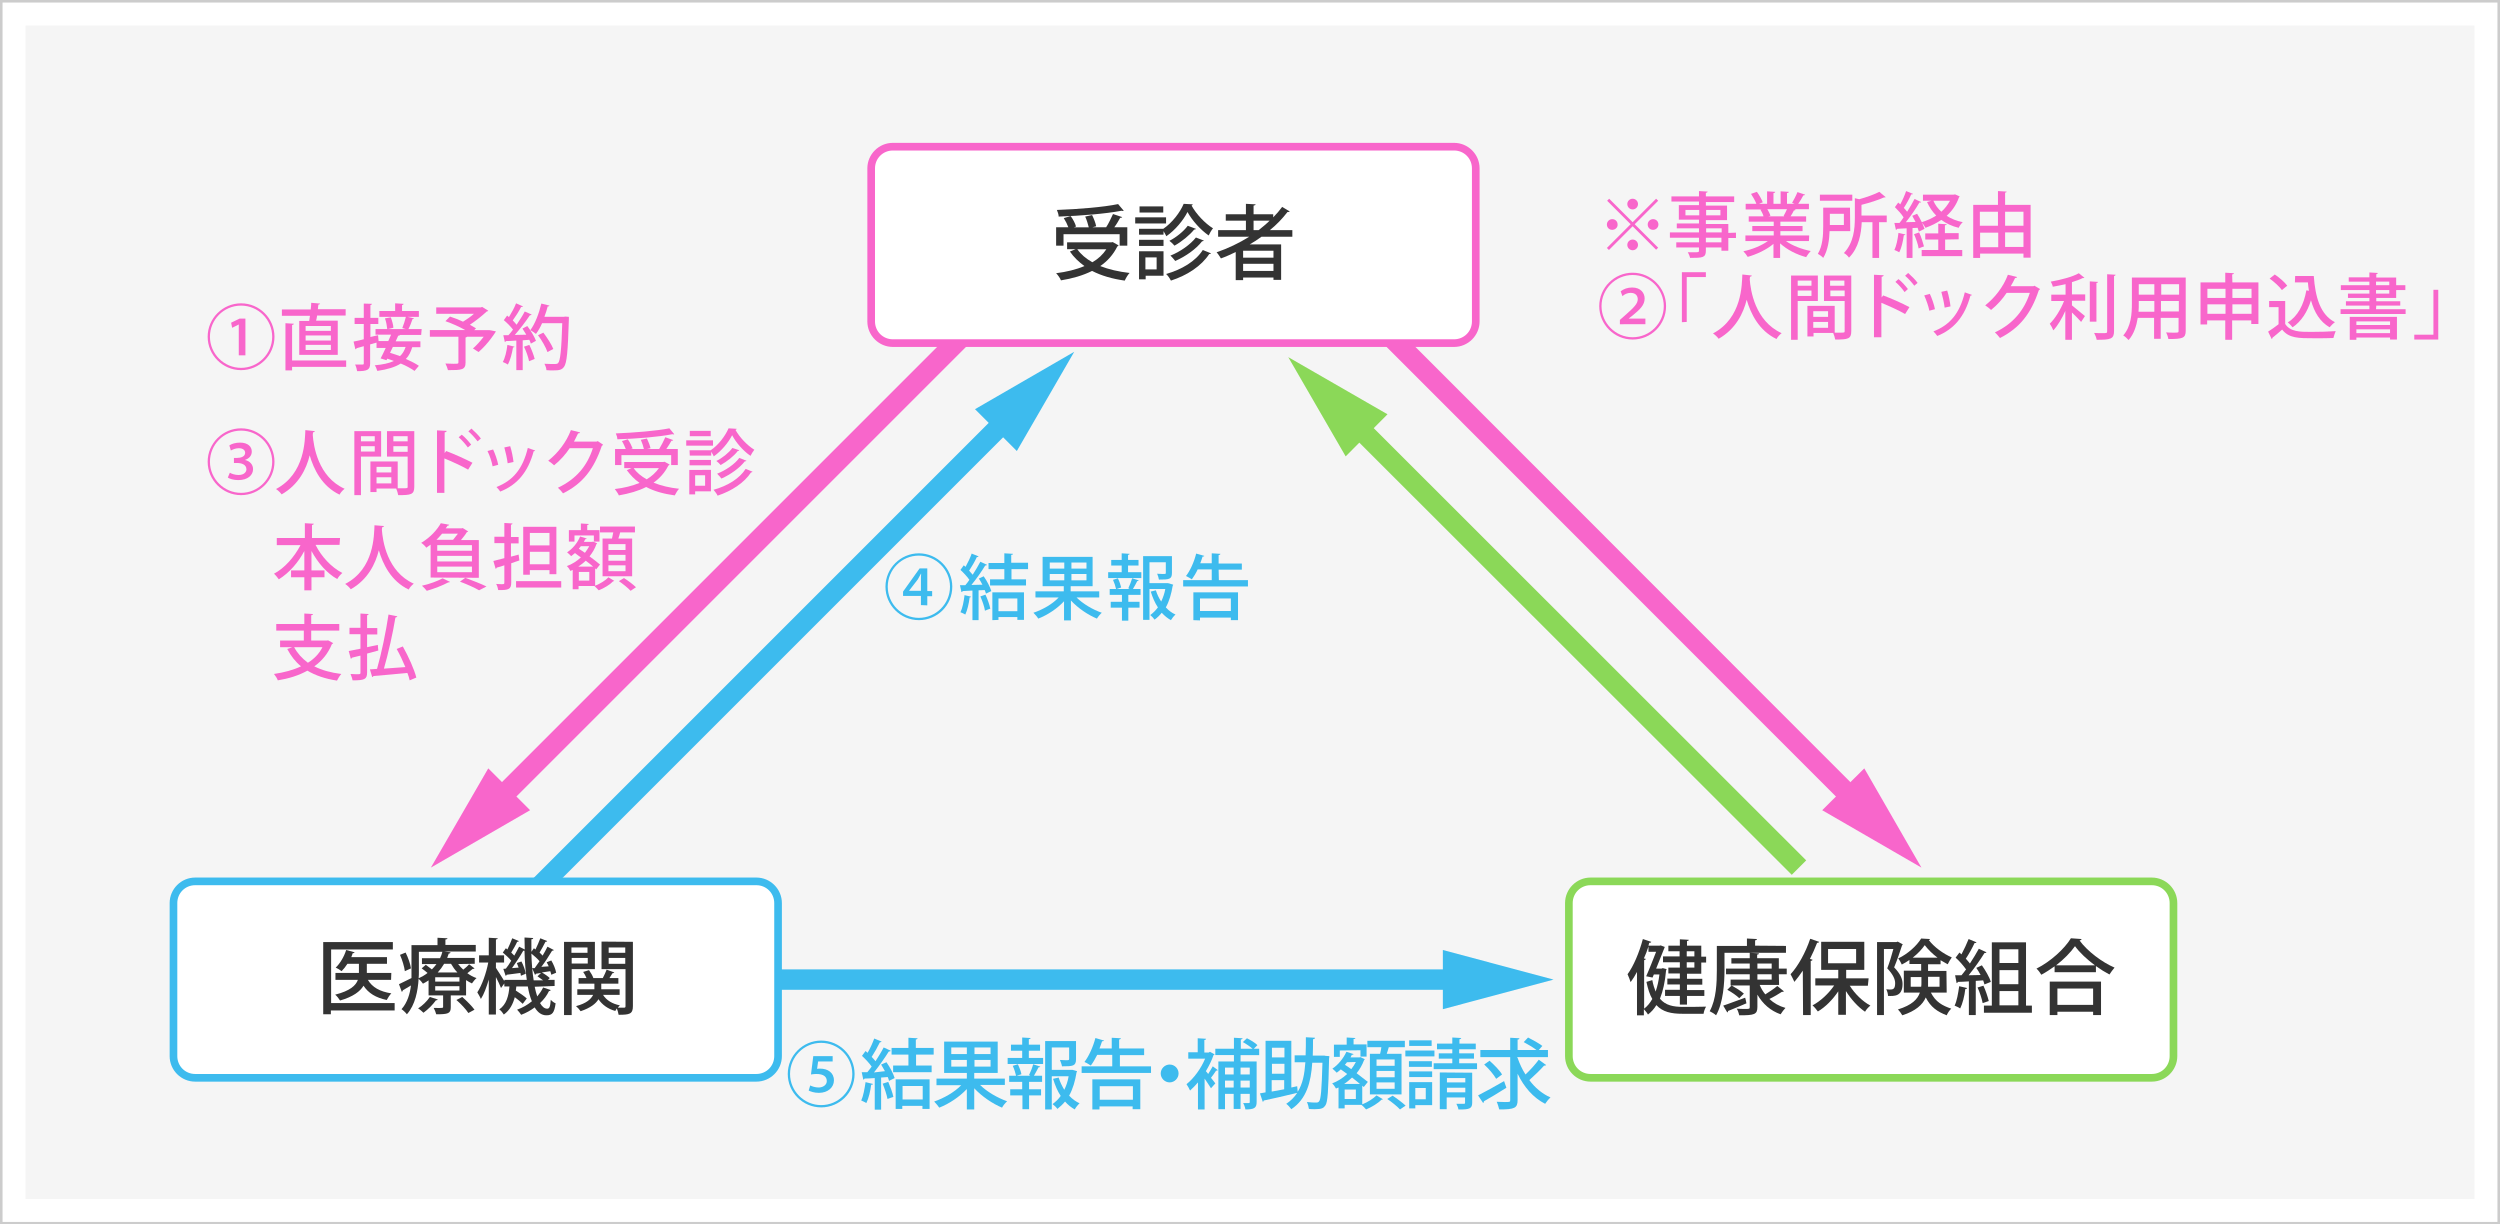 <?xml version="1.0" encoding="utf-8"?>
<!-- Generator: Adobe Illustrator 25.2.1, SVG Export Plug-In . SVG Version: 6.00 Build 0)  -->
<svg version="1.1" id="レイヤー_1" xmlns="http://www.w3.org/2000/svg" xmlns:xlink="http://www.w3.org/1999/xlink" x="0px"
	 y="0px" viewBox="0 0 980 480" style="enable-background:new 0 0 980 480;" xml:space="preserve">
<rect x="0" y="0" width="980" height="480" fill="#808080" stroke="none"/>
<style type="text/css">
	.st0{fill:#FFFFFF;}
	.st1{fill:#CCCCCC;}
	.st2{fill:#F5F5F5;}
	.st3{fill:none;}
	.st4{fill:none;stroke:#3DBBEE;stroke-width:8;stroke-miterlimit:10;}
	.st5{fill:#3DBBEE;}
	.st6{fill:none;stroke:#F866CB;stroke-width:8;stroke-miterlimit:10;}
	.st7{fill:#F866CB;}
	.st8{fill:none;stroke:#8BD858;stroke-width:8;stroke-miterlimit:10;}
	.st9{fill:#8BD858;}
	.st10{fill:#333333;}
</style>
<g id="レイヤー_1_1_">
	<g>
		<rect x="0.5" y="0.5" class="st0" width="979" height="479"/>
		<path class="st1" d="M979,1v478H1V1H979 M980,0H0v480h980V0L980,0z"/>
	</g>
	<g>
		<rect x="10" y="10" class="st2" width="960" height="460"/>
	</g>
</g>
<g id="レイヤー_2_1_">
	<g>
		<line class="st3" x1="299" y1="384" x2="609" y2="384"/>
		<g>
			<line class="st4" x1="299" y1="384" x2="573.6" y2="384"/>
			<g>
				<polygon class="st5" points="565.6,395.6 609,384 565.6,372.4 				"/>
			</g>
		</g>
	</g>
	<g>
		<line class="st3" x1="541.1" y1="127.9" x2="753.2" y2="340.1"/>
		<g>
			<line class="st6" x1="541.1" y1="127.9" x2="728.1" y2="315"/>
			<g>
				<polygon class="st7" points="714.3,317.6 753.2,340.1 730.8,301.2 				"/>
			</g>
		</g>
	</g>
	<g>
		<line class="st3" x1="705.2" y1="340.1" x2="505" y2="140"/>
		<g>
			<line class="st8" x1="705.2" y1="340.1" x2="530.1" y2="165.1"/>
			<g>
				<polygon class="st9" points="543.9,162.4 505,140 527.5,178.9 				"/>
			</g>
		</g>
	</g>
	<g>
		<line class="st3" x1="381.1" y1="127.9" x2="168.9" y2="340.1"/>
		<g>
			<line class="st6" x1="381.1" y1="127.9" x2="194" y2="315"/>
			<g>
				<polygon class="st7" points="191.4,301.2 168.9,340.1 207.8,317.6 				"/>
			</g>
		</g>
	</g>
	<g>
		<g>
			<line class="st4" x1="396" y1="163" x2="208.9" y2="350.1"/>
			<g>
				<polygon class="st5" points="382.2,160.4 421.1,137.9 398.6,176.8 				"/>
			</g>
		</g>
	</g>
	<g>
		<g>
			<path class="st0" d="M350,134.5c-4.7,0-8.5-3.8-8.5-8.5V66c0-4.7,3.8-8.5,8.5-8.5h220c4.7,0,8.5,3.8,8.5,8.5v60
				c0,4.7-3.8,8.5-8.5,8.5H350z"/>
			<path class="st7" d="M570,59c3.9,0,7,3.1,7,7v60c0,3.9-3.1,7-7,7H350c-3.9,0-7-3.1-7-7V66c0-3.9,3.1-7,7-7H570 M570,56H350
				c-5.5,0-10,4.5-10,10v60c0,5.5,4.5,10,10,10h220c5.5,0,10-4.5,10-10V66C580,60.5,575.5,56,570,56L570,56z"/>
		</g>
		<g>
			<path class="st10" d="M436.2,94.9l2.3,1.3c-0.1,0.2-0.3,0.3-0.5,0.4c-1.6,3.2-3.8,5.7-6.7,7.7c3.3,1.3,7.2,2.2,11.5,2.7
				c-0.7,0.7-1.5,2.1-1.9,3c-4.9-0.7-9.1-1.9-12.8-3.8c-3.6,1.8-7.8,3-12.2,3.7c-0.3-0.8-1.2-2.1-1.9-2.8c4-0.5,7.8-1.4,11.1-2.8
				c-2.2-1.6-4.2-3.5-5.7-5.7l2.2-0.9h-3.3V95h17.3L436.2,94.9z M416.9,91.8v4.5H414v-7.2h4.8c-0.4-1.1-1.1-2.5-1.8-3.6l2.7-0.8
				c0.9,1.2,1.8,2.9,2.1,4.1l-0.8,0.3h5.8c-0.3-1.2-0.8-2.9-1.4-4.2l2.7-0.6c0.7,1.4,1.4,3.2,1.6,4.4l-1.5,0.4h5.4
				c1-1.5,2-3.7,2.7-5.2l3.6,1.2c-0.1,0.2-0.4,0.3-0.8,0.3c-0.6,1.1-1.4,2.5-2.3,3.7h5.1v7.2h-3v-4.5L416.9,91.8L416.9,91.8z
				 M440.5,82.6c-0.1,0.1-0.2,0.1-0.4,0.1c-0.1,0-0.3,0-0.4-0.1c-6.2,1.2-16.2,2-24.7,2.3c0-0.8-0.4-1.9-0.7-2.6
				c8.4-0.3,18.3-1.1,24-2.3L440.5,82.6z M422.3,97.7c1.4,2,3.4,3.7,5.9,5.1c2.3-1.3,4.1-3,5.5-5.1H422.3z"/>
			<path class="st10" d="M457.1,85.2v2.4H445v-2.4H457.1z M456.1,98.5v9.6h-7v1.4h-2.6v-11H456.1z M446.5,89.7h9.5
				c3.4-2.3,6.6-6.4,8-9.8l3.6,0.2c-0.1,0.2-0.3,0.4-0.5,0.5c1.8,3.3,5.3,7,8.4,8.9c-0.6,0.7-1.3,1.9-1.7,2.8
				c-3.2-2.2-6.5-5.9-8.3-9.2c-1.6,3.2-4.8,7.1-8.3,9.5c-0.3-0.6-0.7-1.4-1.1-2V92h-9.6V89.7L446.5,89.7z M446.5,96.4V94h9.6v2.4
				H446.5z M456,80.9v2.4h-9.3v-2.4H456z M453.5,100.9H449v4.7h4.4v-4.7H453.5z M474.7,99.3c-0.1,0.2-0.4,0.3-0.7,0.3
				c-3,4.6-8.5,8.3-15,10.4c-0.4-0.8-1.1-1.9-1.9-2.6c6.1-1.7,11.6-5,14.4-9.4L474.7,99.3z M468.8,89.7c-0.1,0.2-0.3,0.3-0.7,0.3
				c-1.8,2.2-4.8,4.7-7.7,6.3c-0.5-0.6-1.3-1.4-2-1.9c2.6-1.3,5.6-3.7,7.2-5.9L468.8,89.7z M471.9,94.3c-0.1,0.2-0.4,0.3-0.7,0.3
				c-2.3,3-6.4,5.9-10.5,7.7c-0.5-0.6-1.2-1.5-1.9-2.1c3.8-1.5,7.8-4.3,10-7.1L471.9,94.3z"/>
			<path class="st10" d="M506.6,92.8h-12.1c-1.5,1.1-3,2.1-4.6,3h12.3v13.9h-3v-0.9h-11.9v1h-2.9v-11c-1.9,0.9-3.8,1.8-5.8,2.5
				c-0.4-0.6-1.1-1.8-1.7-2.4c4.4-1.5,8.8-3.6,12.8-6.1h-12.2v-2.6h10.9v-3.7h-7.9V84h7.9v-4.1l3.8,0.2c0,0.3-0.3,0.4-0.8,0.5V84
				h7.7v1.2c1.3-1.3,2.5-2.7,3.5-4.1l3,1.8c-0.1,0.1-0.4,0.2-0.6,0.2c-0.1,0-0.2,0-0.3,0c-2,2.6-4.3,5-6.9,7.1h8.8L506.6,92.8
				L506.6,92.8z M499.2,101v-2.7h-11.9v2.7H499.2z M487.3,106.2h11.9v-2.8h-11.9V106.2z M491.4,90.2h2c1.5-1.2,3-2.4,4.3-3.7h-6.3
				V90.2L491.4,90.2z"/>
		</g>
	</g>
	<g>
		<g>
			<path class="st0" d="M76.5,422.5c-4.7,0-8.5-3.8-8.5-8.5v-60c0-4.7,3.8-8.5,8.5-8.5h220c4.7,0,8.5,3.8,8.5,8.5v60
				c0,4.7-3.8,8.5-8.5,8.5H76.5z"/>
			<path class="st5" d="M296.5,347c3.9,0,7,3.1,7,7v60c0,3.9-3.1,7-7,7h-220c-3.9,0-7-3.1-7-7v-60c0-3.9,3.1-7,7-7H296.5 M296.5,344
				h-220c-5.5,0-10,4.5-10,10v60c0,5.5,4.5,10,10,10h220c5.5,0,10-4.5,10-10v-60C306.5,348.5,302,344,296.5,344L296.5,344z"/>
		</g>
		<g>
			<path class="st10" d="M209.6,386.8c0.3,1.4,0.6,2.7,1,3.8c0.9-1.1,1.7-2.2,2.3-3.5l3,1c-0.1,0.2-0.3,0.4-0.7,0.4
				c-0.8,1.7-2,3.3-3.5,4.7c0.8,1.4,1.7,2.2,2.8,2.2c0.9,0,1.2-0.8,1.4-3.5c0.5,0.6,1.3,1.2,1.9,1.4c-0.5,3.7-1.3,4.7-3.6,4.7
				c-1.9,0-3.4-1.1-4.6-3.1c-1.6,1.2-3.4,2.2-5.3,2.9c-0.3-0.5-1.1-1.5-1.6-2c2.2-0.8,4.1-1.9,5.8-3.3c-0.7-1.6-1.2-3.5-1.6-5.8
				h-4.5c-0.1,0.5-0.1,1.1-0.2,1.6c1.6,1,3.3,2.2,4.3,3.1l-1.6,2.1c-0.7-0.7-1.9-1.7-3.1-2.6c-0.7,2.6-1.9,5.1-4.3,6.8
				c-0.4-0.6-1.1-1.6-1.8-2c2.9-2,3.7-5.4,4-9h-2v-1.2l-1.3,1.8c-0.4-1-1.2-2.8-2-4.3v14.7h-2.8V384c-0.9,3-1.9,5.8-3.1,7.6
				c-0.3-0.8-1-1.9-1.4-2.6c1.8-2.7,3.5-7.5,4.3-11.7h-3.6v-2.8h3.8v-6.9l3.5,0.2c0,0.3-0.2,0.4-0.7,0.5v6.2h3.2v2.8h-3.2v2.1
				c0.8,1.1,2.5,4,3.3,5.2v-0.5h8.8c-0.5-3.4-0.8-7.3-0.9-11.4c-0.1,0-0.3,0-0.5,0c-1.1,2-2.9,4.7-4.4,6.8l2.6-0.2
				c-0.2-0.6-0.5-1.2-0.7-1.8l1.8-0.6c0.8,1.5,1.5,3.5,1.7,4.8l-1.9,0.8c-0.1-0.4-0.1-0.7-0.2-1.1c-2.1,0.3-4,0.5-5.4,0.7
				c0,0.2-0.2,0.4-0.4,0.4l-0.9-2.7l1-0.1c0.7-0.9,1.4-1.9,2.1-3.1c-0.8-1-2.2-2.3-3.3-3.2l1.2-1.7l0.6,0.5c0.7-1.4,1.4-3.1,1.9-4.4
				l2.6,1.1c-0.1,0.2-0.4,0.3-0.7,0.3c-0.5,1.2-1.5,2.9-2.3,4.2c0.4,0.4,0.8,0.8,1.2,1.2c0.7-1.2,1.3-2.4,1.9-3.5l2.2,1.1
				c0-1.5-0.1-3.1-0.1-4.7l3.4,0.2c0,0.3-0.2,0.5-0.7,0.5c0,1.7,0,3.3,0,4.9l1-1.4c0.2,0.2,0.4,0.3,0.6,0.5c0.7-1.4,1.4-3.1,1.9-4.4
				l2.7,1.1c-0.1,0.2-0.4,0.3-0.7,0.3c-0.6,1.2-1.5,2.9-2.3,4.2c0.4,0.4,0.9,0.8,1.2,1.2c0.7-1.2,1.4-2.4,1.9-3.5l2.5,1.3
				c-0.1,0.2-0.4,0.3-0.7,0.3c-1.1,1.8-2.7,4.4-4.2,6.3l2.9-0.2c-0.3-0.6-0.5-1.1-0.8-1.6l1.8-0.7c0.9,1.5,1.7,3.5,1.9,4.8l-1.9,0.8
				c-0.1-0.4-0.2-0.9-0.4-1.4l-3.3,0.5c1.1,0.6,2.5,1.6,3.1,2.2l-0.7,0.7h2.6v2.4L209.6,386.8L209.6,386.8z M208.6,379.5h1
				c0.6-0.8,1.2-1.7,1.9-2.7c-0.8-1-2.1-2.1-3.2-3c0.1,3.8,0.4,7.4,0.9,10.5h3.7c-0.7-0.5-1.5-1.1-2.2-1.6l1.4-1.3l-2,0.3
				c-0.1,0.2-0.2,0.4-0.4,0.4L208.6,379.5z"/>
			<path class="st10" d="M233.2,379.9h-9.1v18h-3v-28.7h12.1V379.9L233.2,379.9z M230.3,371.4H224v2.1h6.3V371.4z M224.1,377.7h6.3
				v-2.2h-6.3V377.7z M248.1,369.2v25.2c0,3.1-1.3,3.4-5.6,3.4c-0.1-0.7-0.4-1.7-0.7-2.5c-0.3,0.4-0.4,0.7-0.6,1
				c-2.9-0.8-5.1-2.4-6.6-4.6c-1,1.7-3.1,3.4-7,4.7c-0.4-0.6-1.2-1.5-1.8-2c4.2-1.1,5.9-2.8,6.7-4.4h-6.2v-2.2h6.7v-2.2h-6.2v-2.2
				h3.1c-0.3-0.8-0.8-1.7-1.3-2.4l2.3-0.7c0.7,1,1.4,2.2,1.7,3.1h3.7c0.5-1,1.2-2.4,1.5-3.3l3,1.1c-0.1,0.2-0.3,0.3-0.7,0.3
				c-0.3,0.5-0.8,1.2-1.2,1.9h3.5v2.2h-6.7v2.2h7.2v2.2h-6.5c1.3,2.1,3.6,3.5,6.6,4.1c-0.3,0.2-0.5,0.5-0.8,0.9c1.1,0,2.1,0,2.5,0
				s0.5-0.2,0.5-0.6v-14.5h-9.4v-10.8L248.1,369.2L248.1,369.2z M245.1,371.4h-6.5v2.1h6.5V371.4z M238.6,377.8h6.5v-2.3h-6.5V377.8
				z"/>
		</g>
	</g>
	<g>
		<g>
			<path class="st0" d="M623.5,422.5c-4.7,0-8.5-3.8-8.5-8.5v-60c0-4.7,3.8-8.5,8.5-8.5h220c4.7,0,8.5,3.8,8.5,8.5v60
				c0,4.7-3.8,8.5-8.5,8.5H623.5z"/>
			<path class="st9" d="M843.5,347c3.9,0,7,3.1,7,7v60c0,3.9-3.1,7-7,7h-220c-3.9,0-7-3.1-7-7v-60c0-3.9,3.1-7,7-7H843.5 M843.5,344
				h-220c-5.5,0-10,4.5-10,10v60c0,5.5,4.5,10,10,10h220c5.5,0,10-4.5,10-10v-60C853.5,348.5,849,344,843.5,344L843.5,344z"/>
		</g>
		<g>
			<path class="st10" d="M651.8,379.5l1.5,0.4c0,0.2-0.1,0.3-0.2,0.5c-0.4,4.5-1.2,8.1-2.4,11.1c2.2,2.6,5.2,3.2,9.1,3.2
				c1.2,0,7.5,0,9-0.1c-0.5,0.7-0.9,2-1,2.8h-8.2c-4.5,0-7.8-0.7-10.3-3.4c-0.9,1.5-2,2.7-3.3,3.7c-0.3-0.6-1.1-1.6-1.6-2.1v2.4
				h-2.7v-17c-0.8,1.5-1.6,2.8-2.5,4c-0.2-0.8-0.9-2.4-1.2-3.1c2.3-3.1,4.6-8.5,6-13.8l3.3,1.1c-0.1,0.3-0.4,0.4-0.8,0.4l-0.3,1.1
				h4.3l0.5-0.1l1.6,0.6l-3.4,8.5h2.1L651.8,379.5z M645.2,375.9c-0.1,0.2-0.3,0.4-0.7,0.5v19c1.2-0.9,2.3-2.2,3.2-3.8
				c-1-1.7-1.7-3.9-2.3-6.7l2.3-0.7c0.3,1.7,0.8,3.2,1.3,4.5c0.7-2,1.2-4.2,1.5-6.7h-2.2l-0.5,1.2l-2.5-0.5c1.3-2.9,2.8-6.8,3.9-9.6
				h-3V371c-0.5,1.6-1.1,3.2-1.8,4.7L645.2,375.9z M658.4,374.9v-2H654v-2.2h4.5v-2.5l3.5,0.2c0,0.3-0.2,0.4-0.7,0.5v1.8h5.6v4.3
				h1.9v2.3h-1.9v4.4h-5.6v2h6v2.3h-6v2.1h6.8v2.3h-6.8v3.4h-2.8v-3.4h-5.8V388h5.8v-2.1h-4.9v-2.3h4.9v-2H654v-2.3h4.5v-2.1h-6.6
				v-2.3L658.4,374.9L658.4,374.9z M664.2,372.9h-3v2h3V372.9z M664.2,379.3v-2.1h-3v2.1H664.2z"/>
			<path class="st10" d="M700.1,370.8v2.7H676v6.8c0,5.1-0.5,12.8-3.3,17.7c-0.5-0.5-1.8-1.3-2.5-1.6c2.6-4.7,2.8-11.3,2.8-16.1
				v-9.5h11.8v-2.9l3.9,0.2c0,0.3-0.2,0.5-0.7,0.5v2.1L700.1,370.8L700.1,370.8z M675.5,394.2c2.2-0.7,5.4-2,8.6-3.1
				c0.2,0.6,0.3,1.2,0.5,2.2c-2.6,1.1-5.4,2.3-7.2,3c0,0.3-0.1,0.5-0.3,0.6L675.5,394.2z M697.4,386.1h-7.6c0.5,1.3,1.3,2.6,2.2,3.7
				c1.6-1,3.5-2.3,4.7-3.3l2.6,2.1c-0.1,0.1-0.3,0.2-0.5,0.2c-0.1,0-0.2,0-0.3,0c-1.2,0.8-3.2,2-4.9,2.8c1.7,1.6,3.8,2.8,6.3,3.5
				c-0.6,0.6-1.4,1.7-1.9,2.5c-4-1.4-7-4.1-9.1-7.7v4.8c0,3-1.2,3.3-7.1,3.3c-0.2-0.7-0.5-1.9-1-2.6c1.2,0.1,2.4,0.1,3.3,0.1
				c1.6,0,1.8,0,1.8-0.7v-8.5h-7.5V384h7.5v-2.1h-9.3v-2.2h9.3v-2h-7.2v-2.1h7.2v-2.1l3.6,0.2c0,0.3-0.2,0.5-0.7,0.5v1.4h8.5v4.1
				h3.1v2.2h-3.1L697.4,386.1L697.4,386.1z M681.8,391.3c-1-1-3-2.4-4.7-3.3l1.7-1.7c1.6,0.9,3.7,2.2,4.8,3.2L681.8,391.3z
				 M688.9,377.7v2h5.6v-2H688.9z M688.9,381.9v2.1h5.6v-2.1H688.9z"/>
			<path class="st10" d="M706.7,380.5c-1.1,1.6-2.2,3.1-3.3,4.4c-0.3-0.7-1.1-2.3-1.5-3c2.9-3.1,5.9-8.5,7.7-13.9l3.5,1.2
				c-0.1,0.3-0.4,0.4-0.8,0.4c-0.8,2.1-1.8,4.3-2.8,6.3l1,0.3c0,0.3-0.3,0.4-0.7,0.5v21.2h-3L706.7,380.5L706.7,380.5z M732.2,386.4
				h-7.1c2,3.2,5.1,6.2,8.1,7.8c-0.7,0.5-1.7,1.6-2.1,2.4c-2.7-1.8-5.5-4.9-7.5-8.1v9.3h-3v-9.2c-2.2,3.3-5.1,6.2-8,7.9
				c-0.5-0.7-1.4-1.8-2.1-2.4c3.1-1.6,6.3-4.6,8.5-7.8h-7.4v-2.8h9v-3.3h-6.7v-11h16.9v11h-7.1v3.3h8.8L732.2,386.4L732.2,386.4z
				 M716.6,372v5.6h11V372H716.6z"/>
			<path class="st10" d="M743.9,369.1l2,1.1c-0.1,0.2-0.2,0.3-0.3,0.4c-0.8,2.5-2,6-3.1,8.6c2.4,2.5,3.3,4.5,3.3,6.5
				c0,4.9-3.2,4.8-5.7,4.7c0-0.8-0.3-1.9-0.7-2.6c0.5,0,1,0.1,1.4,0.1c1.2,0,2.1-0.1,2.1-2.5c0-1.6-0.9-3.5-3.1-5.8
				c0.9-2.3,1.8-5.3,2.4-7.6h-3.7v25.9h-2.7v-28.6h7.6L743.9,369.1z M763.1,389.1h-6.2c1.9,3.7,4.5,5.1,8,6.3
				c-0.7,0.6-1.4,1.7-1.8,2.6c-3.6-1.4-6.3-3.2-8.2-7c-1.2,2.8-3.9,5.3-9.2,7c-0.3-0.6-1.2-1.8-1.7-2.3c5.5-1.7,7.7-4,8.6-6.6h-6.3
				v-8.6h6.8v-2.6h-4.6v-1.6c-1,0.7-2,1.3-3,1.8c-0.3-0.7-0.9-1.8-1.4-2.4c3.7-1.7,7.3-5,9-7.8l3.5,0.2c-0.1,0.2-0.3,0.4-0.5,0.4
				c2,2.7,5.7,5.4,9,6.8c-0.5,0.7-1.2,1.8-1.6,2.7c-0.9-0.5-1.8-1-2.8-1.6v1.6h-4.9v2.6h7.2L763.1,389.1L763.1,389.1z M749,386.8
				h4.1c0.1-0.5,0.1-1,0.1-1.4V383H749V386.8z M759.5,375.4c-2-1.5-3.7-3.2-5-4.9c-1.1,1.6-2.7,3.3-4.7,4.9H759.5z M760.3,382.9
				h-4.5v2.5c0,0.5,0,0.9,0,1.4h4.5V382.9L760.3,382.9z"/>
			<path class="st10" d="M771.1,387.3c-0.1,0.3-0.3,0.4-0.7,0.4c-0.3,2.7-1.1,5.8-2,7.6c-0.6-0.4-1.5-0.8-2.2-1.1
				c0.9-1.8,1.4-4.8,1.8-7.6L771.1,387.3z M777.9,385.9c-0.1-0.5-0.3-1-0.5-1.6l-2.9,0.2v13.4h-2.7v-13.2c-1.6,0.1-3.1,0.2-4.3,0.2
				c-0.1,0.3-0.3,0.4-0.5,0.5l-0.6-3.1h2.5c0.6-0.7,1.2-1.5,1.8-2.3c-1-1.4-2.6-3.3-4.1-4.6l1.5-2l0.8,0.7c1-1.9,2.1-4.2,2.8-6
				l3.1,1.3c-0.1,0.2-0.4,0.3-0.8,0.3c-0.8,1.8-2.2,4.3-3.4,6.1c0.6,0.7,1.2,1.3,1.6,1.9c1.3-2,2.6-4.1,3.5-5.8l3,1.4
				c-0.1,0.2-0.4,0.3-0.8,0.3c-1.6,2.6-4,6-6.2,8.7l4.7-0.1c-0.5-1-1.1-1.9-1.7-2.8l2.2-1c1.4,2,3,4.7,3.5,6.5L777.9,385.9z
				 M777.5,386.4c0.9,1.9,1.7,4.4,2.1,6c-0.7,0.2-1.3,0.5-2.4,0.8c-0.3-1.6-1.1-4.2-2-6.1L777.5,386.4z M794.2,394.2h2.3v2.8h-18.8
				v-2.8h3.1v-24.8h13.4V394.2z M791.2,372.1h-7.4v5.4h7.4V372.1z M791.2,385.8v-5.5h-7.4v5.5H791.2z M783.8,388.5v5.6h7.4v-5.6
				H783.8z"/>
			<path class="st10" d="M805.4,378.8c-1.7,1.2-3.5,2.4-5.2,3.3c-0.4-0.7-1.2-1.8-1.9-2.4c5.6-2.8,11-7.8,13.5-11.9l4.2,0.3
				c-0.1,0.3-0.4,0.5-0.8,0.6c3.1,4.2,8.8,8.5,13.7,10.6c-0.7,0.8-1.4,1.8-2,2.7c-1.7-0.9-3.5-2-5.3-3.3v2.4h-16.2V378.8z
				 M803.5,397.9v-13.1h20.1v13.1h-3.1v-1.3h-14v1.3H803.5z M821.2,378.4c-3.1-2.3-6-5-7.8-7.5c-1.7,2.4-4.3,5.1-7.4,7.5H821.2z
				 M820.5,387.5h-14v6.4h14V387.5z"/>
		</g>
	</g>
	<g>
		<path class="st7" d="M94.5,145.1c-7.2,0-13.1-5.9-13.1-13.1s5.9-13.1,13.1-13.1s13.1,5.9,13.1,13.1
			C107.6,139.3,101.6,145.1,94.5,145.1z M82.3,132c0,6.7,5.5,12.2,12.2,12.2s12.2-5.5,12.2-12.2s-5.5-12.2-12.2-12.2
			C87.7,119.8,82.3,125.3,82.3,132z M93.6,127.2L93.6,127.2l-2.6,1.3l-0.4-2l3.3-1.6h2.3v14.4h-2.6L93.6,127.2L93.6,127.2z"/>
		<path class="st7" d="M117.3,125.8h3.9c0.1-0.6,0.2-1.3,0.3-2h-11v-2.5h11.3c0.1-0.9,0.2-1.8,0.2-2.6l3.5,0.3
			c-0.1,0.2-0.3,0.4-0.7,0.4c-0.1,0.6-0.1,1.2-0.2,1.8h10.9v2.5h-11.2c-0.1,0.7-0.2,1.4-0.4,2h8.5v13.4h-15.1
			C117.3,139.2,117.3,125.8,117.3,125.8z M135.7,141.3v2.5h-21.2v1.4h-2.6v-18.5l3.3,0.2c0,0.2-0.2,0.4-0.7,0.5v13.9L135.7,141.3
			L135.7,141.3z M129.7,129.7v-1.9h-9.9v1.9H129.7z M129.7,133.5v-2h-9.9v2H129.7z M129.7,137.2v-2h-9.9v2H129.7z"/>
		<path class="st7" d="M165.1,131.3h-8.3c-0.1,0.2-0.3,0.3-0.7,0.3c-0.3,0.7-0.6,1.4-1,2.2h9.7v2.3h-3.2c-0.6,1.9-1.3,3.4-2.5,4.6
			c2,0.9,3.8,1.8,5.1,2.7l-1.7,2c-1.3-0.9-3.2-2-5.4-2.9c-2.2,1.4-5.1,2.3-9.2,2.9c-0.2-0.7-0.6-1.7-1-2.2c3.2-0.3,5.6-0.8,7.5-1.7
			c-0.9-0.3-1.8-0.7-2.6-0.9l-0.3,0.6l-2.3-0.7c0.6-1.1,1.3-2.6,2-4.1h-3.6v-2.1l-2.5,0.7v7.4c0,2.6-1.1,3.1-5.1,3.1
			c-0.1-0.7-0.4-1.8-0.8-2.6c0.6,0,1.3,0,1.8,0h1.1c0.4,0,0.5-0.1,0.5-0.5v-6.7l-2.8,0.8c-0.1,0.2-0.2,0.4-0.5,0.4l-0.7-3
			c1.1-0.2,2.5-0.5,4-0.9v-6H139v-2.4h3.6V119l3.2,0.1c0,0.2-0.2,0.4-0.6,0.5v5h3.1v2.4h-3.1v5.1l3-0.7l0.2,2.3h-0.1h3.9l1.1-2.5
			h-6.1V129h4.6c-0.1-1.1-0.4-2.9-0.9-4.2l2.3-0.4c0.5,1.3,1,3.1,1,4.1L152,129h7.1l-1.4-0.4c0.5-1.2,1.1-3.1,1.4-4.4h-10.4v-2.3
			h6.2v-3l3.3,0.2c0,0.2-0.2,0.4-0.6,0.5v2.3h6.6v2.3h-4.5l2.6,0.6c-0.1,0.2-0.3,0.3-0.6,0.3c-0.4,1.2-1,2.8-1.6,3.9h5.2
			L165.1,131.3L165.1,131.3z M154,136c-0.4,0.8-0.8,1.6-1.1,2.3c1.2,0.4,2.6,0.8,3.9,1.3c1-0.9,1.7-2.1,2.2-3.6H154L154,136z"/>
		<path class="st7" d="M192.4,129.5l2,0.4c-0.3,0.6-3.1,4.9-6.8,8.1l-2.2-1.4c1.4-1.2,2.9-2.9,4.2-4.6h-6.5
			c-0.1,0.1-0.2,0.2-0.6,0.3v9.8c0,2.9-1.5,3-6.9,3c-0.2-0.8-0.6-1.9-1-2.6c1.1,0,2.2,0.1,3.1,0.1c1.9,0,2,0,2-0.6v-10h-11.2v-2.6
			h13.9c-2.3-1.3-5.2-2.6-7.8-3.5l1.8-1.8c1.6,0.5,3.4,1.2,5.1,2c1.5-0.9,3.1-2,4.3-3.1H171v-2.5h17.5l0.5-0.2l2.4,1.5
			c-0.1,0.2-0.4,0.3-0.6,0.3c-1.7,1.6-4.2,3.6-6.6,5.2c0.9,0.5,1.7,1,2.4,1.4l-0.7,0.7h5.8L192.4,129.5z"/>
		<path class="st7" d="M201.7,135.9c-0.1,0.2-0.2,0.3-0.6,0.3c-0.4,2.4-1.1,5-2,6.7c-0.5-0.3-1.4-0.8-2-1c0.9-1.6,1.5-4.2,1.8-6.7
			L201.7,135.9z M208.4,123.3c-0.1,0.2-0.3,0.3-0.7,0.3c-1.5,2.3-3.8,5.3-5.9,7.7l4.5-0.1c-0.5-0.8-1-1.6-1.5-2.4
			c0.8-0.4,1.4-0.7,1.9-1c1.4,1.8,2.8,4.2,3.4,5.8c-0.9,0.5-1.5,0.8-2,1.1c-0.1-0.4-0.4-1-0.6-1.5l-2.6,0.2v11.7h-2.5v-11.6
			c-1.5,0.1-2.9,0.2-4.1,0.2c-0.1,0.2-0.2,0.4-0.4,0.4l-0.6-2.7h2c0.6-0.6,1.2-1.4,1.8-2.2c-0.9-1.2-2.4-2.7-3.6-3.7l1.3-1.8
			c0.2,0.2,0.5,0.4,0.7,0.6c1-1.6,2.2-3.8,2.8-5.4l2.7,1.2c-0.1,0.2-0.4,0.3-0.7,0.2c-0.8,1.6-2.2,3.8-3.3,5.3
			c0.6,0.6,1.1,1.2,1.5,1.7c1.2-1.8,2.4-3.6,3.2-5.2L208.4,123.3z M207.4,141.6c-0.3-1.5-1.1-3.9-2-5.7l2.1-0.7
			c0.9,1.8,1.7,4,2.1,5.5L207.4,141.6z M221.6,124.1l1.4,0.1c0,0.2,0,0.6,0,0.9c-0.4,12.9-0.8,17.2-1.9,18.7
			c-0.9,1.2-1.8,1.4-4.3,1.4c-0.8,0-1.7,0-2.6-0.1c0-0.7-0.4-1.8-0.8-2.5c1.9,0.1,3.5,0.1,4.2,0.1c0.6,0,0.9-0.1,1.2-0.4
			c0.8-0.9,1.3-5.1,1.6-15.6h-7.9c-0.7,1.6-1.5,3-2.4,4.2c-0.5-0.4-1.5-1.1-2.2-1.5c1.8-2.4,3.4-6.5,4.3-10.4l3.2,0.8
			c-0.1,0.2-0.3,0.4-0.7,0.3c-0.3,1.3-0.8,2.7-1.3,4.1h7.5L221.6,124.1z M213,130.4c1.5,2,3.2,4.6,3.9,6.4l-2.3,1.2
			c-0.6-1.8-2.2-4.6-3.7-6.6L213,130.4z"/>
		<path class="st7" d="M94.5,194.1c-7.2,0-13.1-5.9-13.1-13.1s5.9-13.1,13.1-13.1s13.1,5.9,13.1,13.1
			C107.6,188.3,101.6,194.1,94.5,194.1z M82.3,181c0,6.7,5.5,12.2,12.2,12.2s12.2-5.5,12.2-12.2s-5.5-12.2-12.2-12.2
			C87.7,168.8,82.3,174.3,82.3,181z M90.1,185.3c0.6,0.4,2,0.9,3.4,0.9c2.4,0,3.1-1.4,3.1-2.2c0-1.9-1.9-2.5-3.6-2.5h-1.3v-2H93
			c1.4,0,3.1-0.5,3.1-2c0-0.9-0.7-1.8-2.5-1.8c-1.2,0-2.4,0.5-3.1,0.9l-0.6-2c0.8-0.6,2.5-1.1,4.2-1.1c3.2,0,4.6,1.7,4.6,3.5
			c0,1.5-0.9,2.7-2.7,3.3l0,0c1.9,0.4,3.2,1.8,3.2,3.6c0,2.3-2,4.3-5.8,4.3c-1.8,0-3.4-0.5-4.1-1L90.1,185.3z"/>
		<path class="st7" d="M123.4,169c0,0.3-0.3,0.4-0.7,0.5l-0.1,1c0.3,4.2,2,16.4,12.5,21.1c-0.8,0.6-1.6,1.5-2,2.3
			c-6.9-3.3-10.1-9.9-11.7-15.4c-1.3,5.3-4.3,11.5-11,15.3c-0.5-0.7-1.3-1.5-2.2-2.1c11.5-6.1,11.3-19.4,11.5-23.1L123.4,169z"/>
		<path class="st7" d="M149.4,179h-7.9v15.1h-2.6V169h10.5V179z M146.9,171h-5.4v2h5.4V171z M141.5,177h5.4v-2.1h-5.4V177z
			 M162.4,169v21.8c0,3.1-1.3,3.3-6.3,3.3c-0.1-0.7-0.5-1.9-0.8-2.6h-7.7v1.4h-2.4v-12h10.7v10.5c0.7,0,1.4,0,2,0
			c1.9,0,1.9,0,1.9-0.7V179h-8.1v-10H162.4L162.4,169z M153.4,183h-5.8v2.2h5.8V183z M147.6,189.5h5.8v-2.4h-5.8V189.5z M159.8,171
			h-5.6v2h5.6V171z M154.2,177.1h5.6v-2.2h-5.6V177.1z"/>
		<path class="st7" d="M183.5,184.1c-2.6-1.5-6.4-3.2-9.3-4.4v13.5h-2.9v-24.5l3.8,0.2c0,0.3-0.3,0.5-0.8,0.6v8.1l0.6-0.8
			c3.2,1.2,7.4,3.1,10.3,4.6L183.5,184.1z M181,170.4c1.2,0.9,2.8,2.7,3.7,3.9l-1.3,1.1c-0.8-1.1-2.4-3-3.6-4L181,170.4z M184.8,168
			c1.2,1.1,2.9,2.7,3.7,3.9l-1.3,1.1c-0.8-1.1-2.4-2.9-3.6-3.9L184.8,168z"/>
		<path class="st7" d="M193.3,176.2c0.8,1.7,1.7,4.3,2,6l-2.2,0.6c-0.3-1.7-1.1-4.2-2-6L193.3,176.2z M209.8,176.6
			c-0.1,0.2-0.3,0.3-0.6,0.3c-2.2,8.2-6.5,13.2-13.1,15.8c-0.3-0.5-1-1.3-1.5-1.8c6.3-2.4,10.3-6.9,12.3-15.3L209.8,176.6z
			 M200,174.9c0.6,1.8,1.1,4.5,1.3,6.2l-2.3,0.5c-0.2-1.8-0.8-4.4-1.3-6.2L200,174.9z"/>
		<path class="st7" d="M236.4,174.3c-0.1,0.2-0.3,0.4-0.5,0.5c-3.1,9.1-7.5,14.8-15.2,18.6c-0.4-0.6-1.3-1.6-2-2.2
			c7.2-3.4,11.5-8.6,13.7-15.5h-9.1c-1.5,2.3-3.7,4.8-6.1,6.7c-0.5-0.5-1.5-1.3-2.3-1.8c3.7-2.9,7.1-7.2,8.9-12l3.6,0.9
			c-0.1,0.3-0.4,0.4-0.8,0.4c-0.5,1.1-1.1,2.2-1.6,3.2h8.9l0.4-0.2L236.4,174.3z"/>
		<path class="st7" d="M260.5,181l2,1.1c-0.1,0.2-0.3,0.3-0.5,0.4c-1.4,2.8-3.4,5-5.8,6.7c2.9,1.2,6.3,2,10,2.4
			c-0.6,0.6-1.3,1.8-1.7,2.6c-4.3-0.6-8-1.6-11.2-3.3c-3.1,1.6-6.8,2.6-10.7,3.3c-0.3-0.7-1.1-1.9-1.6-2.5c3.5-0.4,6.8-1.2,9.7-2.4
			c-2-1.4-3.6-3.1-5-5l1.9-0.8h-2.9v-2.4H260L260.5,181z M243.6,178.4v3.9h-2.5V176h4.2c-0.4-0.9-0.9-2.2-1.5-3.1l2.3-0.7
			c0.8,1.1,1.5,2.6,1.9,3.6l-0.7,0.2h5.1c-0.2-1-0.7-2.5-1.2-3.6l2.4-0.5c0.6,1.2,1.2,2.8,1.4,3.8l-1.3,0.3h4.7
			c0.8-1.3,1.8-3.2,2.4-4.6l3.1,1.1c-0.1,0.2-0.3,0.3-0.7,0.3c-0.5,0.9-1.3,2.2-2,3.2h4.5v6.3h-2.6v-3.9L243.6,178.4L243.6,178.4z
			 M264.3,170.2c-0.1,0.1-0.2,0.1-0.3,0.1c-0.1,0-0.2,0-0.4-0.1c-5.5,1.1-14.2,1.8-21.6,2c0-0.7-0.3-1.7-0.6-2.3c7.4-0.3,16-1,21-2
			L264.3,170.2z M248.4,183.5c1.2,1.8,3,3.2,5.1,4.4c2-1.2,3.6-2.7,4.8-4.4H248.4z"/>
		<path class="st7" d="M279.5,172.6v2.1H269v-2.1H279.5z M278.7,184.2v8.4h-6.2v1.2h-2.3v-9.6L278.7,184.2L278.7,184.2z
			 M270.3,176.5h8.3c3-2,5.7-5.6,7-8.6l3.2,0.2c-0.1,0.2-0.2,0.4-0.5,0.4c1.6,2.9,4.6,6.1,7.4,7.8c-0.5,0.6-1.1,1.6-1.5,2.4
			c-2.8-1.9-5.7-5.2-7.2-8.1c-1.4,2.8-4.2,6.2-7.2,8.3c-0.2-0.5-0.6-1.2-1-1.8v1.5h-8.4L270.3,176.5L270.3,176.5z M270.3,182.4v-2.1
			h8.4v2.1H270.3z M278.6,168.9v2.1h-8.2v-2.1H278.6z M276.4,186.3h-3.9v4.1h3.9V186.3z M295,184.9c-0.1,0.2-0.3,0.3-0.6,0.3
			c-2.7,4.1-7.5,7.2-13.1,9.1c-0.3-0.7-1-1.6-1.6-2.3c5.4-1.5,10.1-4.3,12.6-8.2L295,184.9z M289.8,176.5c-0.1,0.2-0.3,0.3-0.6,0.3
			c-1.5,2-4.2,4.1-6.7,5.5c-0.4-0.5-1.1-1.2-1.7-1.6c2.3-1.1,4.9-3.2,6.3-5.1L289.8,176.5z M292.6,180.6c-0.1,0.2-0.3,0.3-0.6,0.2
			c-2,2.6-5.6,5.2-9.2,6.8c-0.4-0.6-1.1-1.3-1.7-1.9c3.3-1.3,6.9-3.7,8.7-6.2L292.6,180.6z"/>
	</g>
	<g>
		<path class="st7" d="M630.8,77.9l9.2,9.2l9.2-9.2l0.8,0.8l-9.2,9.2l9.2,9.2l-0.8,0.8l-9.2-9.2l-9.3,9.3l-0.8-0.8l9.3-9.3l-9.2-9.2
			L630.8,77.9z M632,90.1c-1.2,0-2.1-0.9-2.1-2.1s1-2.1,2.1-2.1c1.2,0,2.1,0.9,2.1,2.1C634.2,89.2,633.1,90.1,632,90.1z M637.9,80
			c0-1.2,1-2.1,2.1-2.1s2.1,0.9,2.1,2.1s-1,2.1-2.1,2.1C638.8,82.1,637.9,81.1,637.9,80z M642.1,96c0,1.2-1,2.1-2.1,2.1
			s-2.1-0.9-2.1-2.1s1-2.1,2.1-2.1C641.2,93.9,642.1,94.9,642.1,96z M648,85.9c1.2,0,2.1,0.9,2.1,2.1s-1,2.1-2.1,2.1
			c-1.2,0-2.1-0.9-2.1-2.1S646.9,85.9,648,85.9z"/>
		<path class="st7" d="M680.5,91.2v2.1h-3v5h-2.7V97h-6.1v1.3c0,2.7-1.3,2.8-6.2,2.8c-0.1-0.6-0.5-1.6-0.9-2.2c0.8,0,1.6,0,2.3,0
			c1.9,0,2.1,0,2.1-0.7V97h-8.9v-2h8.9v-1.8h-11.4v-2.1H666v-1.6h-8.7v-1.9h8.7v-1.5h-7.9v-5.7h7.9V79h-10.8v-2H666v-2.1l3.4,0.2
			c0,0.2-0.2,0.4-0.7,0.5V77h11.1v2.2h-11.1v1.4h8.3v5.7h-8.3v1.5h8.8v3.5L680.5,91.2L680.5,91.2z M660.7,84.4h5.4v-2.1h-5.4V84.4z
			 M674.4,82.3h-5.6v2.1h5.6V82.3z M668.8,89.5v1.6h6.1v-1.6H668.8z M674.8,95v-1.8h-6.1V95H674.8z"/>
		<path class="st7" d="M709.1,94.5h-9c2.5,1.8,6.2,3.2,9.7,3.9c-0.6,0.6-1.4,1.7-1.8,2.4c-3.7-1-7.5-2.9-10.2-5.4v5.7h-2.6v-5.5
			c-2.7,2.3-6.6,4.1-10.1,5.1c-0.4-0.7-1.2-1.7-1.7-2.2c3.4-0.7,7.1-2.2,9.6-4h-8.8v-2.2h11.1v-1.7h-8.4v-2h8.4v-1.7h-9.8v-2.1h5.8
			c-0.2-0.8-0.7-1.8-1.2-2.6l0.7-0.1l0,0h-6.5v-2.2h4.2c-0.4-1.1-1.3-2.7-2.1-3.9l2.3-0.8c0.9,1.2,1.9,3,2.3,4.1l-1.5,0.6h3.2V75
			l3.2,0.2c0,0.2-0.2,0.4-0.7,0.5v4.2h2.8V75l3.2,0.2c0,0.3-0.2,0.4-0.7,0.5v4.2h3l-1-0.4c0.7-1.2,1.6-2.9,2.1-4.2l3,1
			c-0.1,0.2-0.3,0.3-0.7,0.3c-0.5,1-1.3,2.3-2,3.3h4.2V82h-5.7l0.5,0.2c-0.1,0.2-0.3,0.3-0.7,0.3c-0.3,0.7-0.8,1.5-1.3,2.3h6.1v2.1
			h-10.1v1.7h8.7v2h-8.7v1.7h11.3L709.1,94.5L709.1,94.5z M699.2,84.6c0.4-0.7,0.9-1.7,1.3-2.6h-7.7c0.5,0.8,1,1.8,1.2,2.6l-0.8,0.2
			h6.2L699.2,84.6z"/>
		<path class="st7" d="M725.3,90.6h-8.1c-0.1,3.5-0.7,7.6-2.5,10.5c-0.4-0.5-1.5-1.3-2.1-1.6c1.9-3.1,2.1-7.4,2.1-10.7v-7.4h10.5
			L725.3,90.6L725.3,90.6z M726.1,76.3v2.4h-12.7v-2.4H726.1z M722.8,83.8h-5.5v4.4h5.5V83.8z M739.6,84.5v2.6h-3v14H734v-14h-4.2
			c-0.2,4.4-1.1,10-5,13.9c-0.4-0.6-1.3-1.5-2-1.8c3.9-4.1,4.3-9.6,4.3-13.9v-7.6l1.7,0.4c2.9-0.8,6-1.9,7.9-2.9l2.5,2.1
			c-0.1,0.1-0.3,0.1-0.7,0.1c-2.2,1-5.6,2.1-8.8,2.9v4.2L739.6,84.5L739.6,84.5z"/>
		<path class="st7" d="M746.9,91.9c-0.1,0.3-0.3,0.3-0.6,0.3c-0.3,2.3-0.9,5-1.8,6.7c-0.5-0.3-1.3-0.7-1.9-0.9
			c0.8-1.6,1.3-4.2,1.6-6.7L746.9,91.9z M752.2,90.8c-0.1-0.4-0.3-1-0.5-1.5l-2,0.1v11.7h-2.3V89.5c-1.4,0.1-2.7,0.1-3.7,0.2
			c-0.1,0.2-0.3,0.4-0.5,0.4l-0.6-2.7h2c0.5-0.6,1.1-1.4,1.6-2.2c-0.8-1.3-2.2-2.8-3.4-4l1.3-1.8c0.2,0.2,0.5,0.4,0.8,0.7
			c0.9-1.6,1.8-3.7,2.3-5.2l2.7,1.1c-0.1,0.2-0.3,0.2-0.7,0.2c-0.7,1.6-1.9,3.8-2.9,5.3c0.5,0.5,0.9,1,1.3,1.5
			c1.1-1.7,2.1-3.5,2.9-5l2.6,1.2c-0.1,0.2-0.4,0.2-0.7,0.2c-1.3,2.3-3.4,5.3-5.3,7.7l3.8-0.1c-0.4-0.8-0.9-1.7-1.3-2.4l1.9-0.8
			c1.2,1.8,2.4,4.3,2.9,5.9L752.2,90.8z M752.3,91.1c0.8,1.7,1.5,4,1.9,5.5c-0.6,0.2-1.2,0.4-2.1,0.8c-0.2-1.5-1-3.8-1.8-5.6
			L752.3,91.1z M762.5,93.9V98h6.7v2.4h-15.9V98h6.5v-4.1h-5.1v-2.4h5.1v-3.8l3.3,0.2c0,0.2-0.2,0.4-0.7,0.4v3.1h5.4v2.4L762.5,93.9
			L762.5,93.9z M766.4,76.2l1.8,0.8c-0.1,0.2-0.2,0.3-0.3,0.4c-1,2.9-2.7,5.3-4.8,7.2c1.8,1.2,3.9,2,6.3,2.5
			c-0.6,0.5-1.3,1.5-1.6,2.2c-2.6-0.6-4.9-1.7-6.8-3.1c-1.9,1.3-4,2.3-6.2,3.1c-0.3-0.6-1-1.6-1.5-2.2c2-0.6,4-1.5,5.7-2.6
			c-1.5-1.5-2.7-3.3-3.6-5.3l1.7-0.5h-3.3v-2.4h12L766.4,76.2z M757.9,78.7c0.7,1.7,1.8,3.1,3.1,4.3c1.4-1.2,2.5-2.7,3.4-4.3H757.9z
			"/>
		<path class="st7" d="M786,80.3h10V101h-2.8v-1.6h-17v1.7h-2.7V80.3h9.7v-5.4l3.4,0.2c0,0.2-0.2,0.4-0.6,0.4L786,80.3L786,80.3z
			 M783.2,83h-7.1v5.5h7.1V83z M776.2,91.2v5.7h7.1v-5.7H776.2z M793.2,83H786v5.5h7.2V83z M786,96.8h7.2v-5.7H786V96.8z"/>
		<path class="st7" d="M640,133.1c-7.2,0-13.1-5.9-13.1-13.1s5.9-13.1,13.1-13.1s13.1,5.9,13.1,13.1
			C653.1,127.3,647.2,133.1,640,133.1z M627.8,120c0,6.7,5.5,12.2,12.2,12.2s12.2-5.5,12.2-12.2s-5.5-12.2-12.2-12.2
			S627.8,113.3,627.8,120z M635,127.1v-1.7l1.7-1.5c4-3.5,5.3-4.9,5.3-6.6c0-1.2-0.7-2.5-2.8-2.5c-1.3,0-2.5,0.6-3.2,1.3l-0.7-1.9
			c1.1-0.9,2.7-1.5,4.5-1.5c3.5,0,4.9,2.3,4.9,4.3c0,2.6-1.8,4.3-5,6.9l-1.2,0.9v0.1h6.5v2.2C645.1,127.1,635,127.1,635,127.1z"/>
		<path class="st7" d="M659.3,126.3v-19.6h9.4v1.9h-7.5v17.6L659.3,126.3L659.3,126.3z"/>
		<path class="st7" d="M686.7,108c0,0.3-0.3,0.4-0.7,0.5l-0.1,1c0.3,4.2,2,16.3,12.5,21.1c-0.8,0.6-1.6,1.5-2,2.3
			c-6.9-3.3-10.1-9.9-11.7-15.4c-1.3,5.3-4.3,11.5-11,15.3c-0.5-0.7-1.3-1.5-2.2-2.1c11.5-6.1,11.3-19.3,11.5-23.1L686.7,108z"/>
		<path class="st7" d="M712.6,118h-7.9v15.2h-2.6V108h10.5V118z M710.1,110h-5.4v2h5.4V110z M704.7,116h5.4v-2.1h-5.4V116z
			 M725.7,108v21.8c0,3.1-1.3,3.3-6.3,3.3c-0.1-0.7-0.5-1.9-0.8-2.6h-7.7v1.4h-2.4v-12h10.7v10.5c0.7,0,1.4,0,2,0
			c1.9,0,1.9,0,1.9-0.7V118H715v-10H725.7L725.7,108z M716.6,122h-5.8v2.2h5.8V122z M710.8,128.5h5.8v-2.3h-5.8V128.5z M723,110
			h-5.6v2h5.6V110z M717.5,116.1h5.6v-2.2h-5.6V116.1z"/>
		<path class="st7" d="M746.8,123.1c-2.6-1.5-6.4-3.2-9.3-4.4v13.5h-2.9v-24.5l3.8,0.2c0,0.3-0.3,0.5-0.8,0.6v8.1l0.6-0.8
			c3.2,1.2,7.5,3.1,10.3,4.6L746.8,123.1z M744.2,109.4c1.2,0.9,2.8,2.7,3.7,3.9l-1.3,1.2c-0.8-1.2-2.4-3-3.6-4L744.2,109.4z
			 M748,107c1.2,1.1,2.9,2.7,3.7,3.9l-1.3,1.1c-0.8-1.1-2.4-2.9-3.6-3.9L748,107z"/>
		<path class="st7" d="M756.5,115.2c0.8,1.7,1.7,4.3,2,6l-2.2,0.6c-0.3-1.7-1.2-4.2-2-6L756.5,115.2z M773,115.6
			c-0.1,0.2-0.3,0.3-0.6,0.3c-2.2,8.2-6.5,13.2-13,15.8c-0.3-0.5-1-1.3-1.5-1.8c6.3-2.4,10.3-6.9,12.3-15.3L773,115.6z M763.3,113.9
			c0.6,1.8,1.1,4.5,1.3,6.2l-2.3,0.5c-0.2-1.8-0.8-4.4-1.3-6.2L763.3,113.9z"/>
		<path class="st7" d="M799.7,113.3c-0.1,0.2-0.3,0.4-0.5,0.5c-3,9.1-7.5,14.8-15.2,18.7c-0.5-0.6-1.3-1.6-2-2.2
			c7.2-3.4,11.5-8.7,13.7-15.5h-9.1c-1.5,2.3-3.7,4.8-6.1,6.7c-0.5-0.5-1.5-1.3-2.3-1.8c3.7-2.9,7.1-7.2,8.9-12l3.6,0.9
			c-0.1,0.3-0.5,0.4-0.8,0.4c-0.5,1.1-1.1,2.2-1.7,3.2h8.9l0.4-0.2L799.7,113.3z"/>
		<path class="st7" d="M817.1,108.9c-0.1,0.1-0.2,0.1-0.7,0.1c-1.1,0.6-2.6,1.1-4.2,1.6v4.8h5.2v2.5h-5.2v1.8c1.3,1,4.3,3.6,5.1,4.2
			l-1.5,2.3c-0.8-0.9-2.3-2.5-3.6-3.7v10.7h-2.6v-11.3c-1.3,2.9-3,5.8-4.7,7.6c-0.3-0.8-0.9-1.9-1.4-2.6c2.1-2,4.3-5.6,5.6-8.9h-5
			v-2.5h5.6v-4.1c-1.7,0.4-3.4,0.7-5,1c-0.1-0.6-0.5-1.5-0.8-2c4-0.7,8.6-1.9,11-3.3L817.1,108.9z M822.4,110.5
			c0,0.2-0.2,0.4-0.6,0.4v15.2h-2.6v-15.8L822.4,110.5z M826,107.5l3.3,0.2c0,0.2-0.2,0.4-0.6,0.5v21.6c0,3.1-1.3,3.4-6.8,3.4
			c-0.1-0.7-0.6-2-1-2.7c1.2,0.1,2.3,0.1,3.1,0.1c1.8,0,2,0,2-0.7V107.5L826,107.5z"/>
		<path class="st7" d="M856.8,108.8v20.9c0,2.9-1.3,3.2-6.8,3.2c-0.1-0.7-0.5-1.9-0.9-2.6c1.1,0.1,2.2,0.1,3,0.1
			c1.8,0,1.9,0,1.9-0.7v-5.1h-7v8.2h-2.6v-8.2H838c-0.5,3.1-1.5,6.4-3.6,8.7c-0.4-0.5-1.5-1.5-2.1-1.8c3.1-3.5,3.4-8.5,3.4-12.5
			v-10.2H856.8z M838.4,119.1c0,0.9,0,2-0.1,3.1h6.2V118h-6.1L838.4,119.1L838.4,119.1z M844.5,111.4h-6.1v4.1h6.1V111.4z
			 M854.2,115.5v-4.1h-7v4.1H854.2z M847.1,122.1h7V118h-7V122.1z"/>
		<path class="st7" d="M875.1,110.7h10.2V127h-2.8v-1.4H875v7.6h-2.7v-7.6h-7.1v1.6h-2.6v-16.5h9.7v-3.8l3.4,0.2
			c0,0.2-0.2,0.4-0.7,0.5L875.1,110.7L875.1,110.7z M872.4,113.2h-7.1v3.6h7.1V113.2z M865.3,123h7.1v-3.7h-7.1V123z M882.6,113.2
			h-7.5v3.6h7.5V113.2z M875.1,123h7.5v-3.7h-7.5V123z"/>
		<path class="st7" d="M895.8,118v9c2,3.1,5.8,3.1,10.2,3.1c3.2,0,7.1-0.1,9.6-0.3c-0.3,0.6-0.7,1.9-0.9,2.7
			c-1.9,0.1-4.8,0.1-7.4,0.1c-6.4,0-10,0-12.7-3.4c-1.3,1.2-2.7,2.3-3.8,3.2c0,0.3-0.1,0.4-0.3,0.5l-1.4-2.9
			c1.3-0.8,2.8-1.9,4.1-2.9v-6.7h-3.7V118H895.8L895.8,118z M891.7,107.6c1.8,1.2,3.9,3,4.9,4.4l-2.1,1.7c-0.9-1.3-3-3.2-4.8-4.5
			L891.7,107.6z M899.7,108.2h7.3c0.6,8.4,2.6,15.2,8.3,18.1c-0.6,0.4-1.6,1.4-2.1,2c-3.8-2.2-6-5.9-7.3-10.6
			c-1.4,4.6-3.8,8.3-7.2,10.6c-0.4-0.5-1.3-1.5-1.9-1.9c3.9-2.4,6.3-6.9,7.3-12.6l1,0.2c-0.2-1.1-0.3-2.2-0.4-3.3h-5.1L899.7,108.2
			L899.7,108.2z"/>
		<path class="st7" d="M931.4,121.2H943v1.9h-25.5v-1.9h11.3v-1.4h-9.2v-1.7h9.2v-1.3h-8.4v-1.7h8.4v-1.4h-11.2v-1.9h11.2v-1.4h-8.1
			v-1.7h8.1v-1.9l3.3,0.2c0,0.2-0.2,0.4-0.6,0.5v1.3h7.8v3h3.6v1.9h-3.6v3.1h-7.8v1.3h9.4v1.7h-9.4L931.4,121.2L931.4,121.2z
			 M921.1,133.2v-9h18.5v8.9h-2.7v-0.8h-13.2v0.9L921.1,133.2L921.1,133.2z M936.9,126h-13.2v1.4h13.2V126z M923.7,130.6h13.2v-1.5
			h-13.2V130.6z M931.4,110.4v1.4h5.2v-1.4H931.4z M931.4,113.7v1.4h5.2v-1.4H931.4z"/>
		<path class="st7" d="M955.8,113.6v19.5h-9.4v-1.9h7.5v-17.6L955.8,113.6L955.8,113.6z"/>
	</g>
	<g>
		<path class="st5" d="M360.2,243.1c-7.2,0-13.1-5.9-13.1-13.1s5.9-13.1,13.1-13.1s13.1,5.9,13.1,13.1
			C373.3,237.3,367.4,243.1,360.2,243.1z M348,230c0,6.7,5.5,12.2,12.2,12.2s12.2-5.5,12.2-12.2s-5.5-12.2-12.2-12.2
			C353.4,217.8,348,223.3,348,230z M361,237.2v-3.6h-7v-1.7l6.5-9.1h3v8.9h1.9v2h-1.9v3.6L361,237.2L361,237.2z M361,231.6v-4.4
			c0-0.6,0-1.6,0.1-2.3H361c-0.4,0.7-0.8,1.5-1.2,2.2l-3.4,4.4v0.1H361z"/>
		<path class="st5" d="M380.7,233.9c-0.1,0.2-0.3,0.3-0.6,0.3c-0.3,2.4-0.9,5-1.7,6.7c-0.5-0.3-1.3-0.7-1.9-0.9
			c0.8-1.6,1.3-4.2,1.6-6.7L380.7,233.9z M385.1,229.2c-0.4-0.8-0.9-1.7-1.4-2.4l1.9-0.9c1.3,1.8,2.5,4.2,3,5.8l-2.1,1
			c-0.1-0.4-0.3-0.9-0.5-1.4l-2.4,0.1v11.7h-2.4v-11.6c-1.4,0.1-2.7,0.1-3.8,0.2c-0.1,0.2-0.3,0.4-0.5,0.4l-0.6-2.7h2.1
			c0.5-0.6,1.1-1.3,1.6-2.1c-0.8-1.2-2.3-2.8-3.5-3.9l1.3-1.8l0.7,0.6c0.9-1.6,1.9-3.7,2.4-5.2l2.7,1.1c-0.1,0.2-0.3,0.3-0.7,0.3
			c-0.7,1.6-2,3.8-3,5.3c0.5,0.6,1,1.1,1.4,1.6c1.1-1.7,2.2-3.6,3-5.1l2.6,1.2c-0.1,0.2-0.4,0.3-0.7,0.3c-1.4,2.3-3.5,5.3-5.4,7.6
			L385.1,229.2z M386.3,233.1c0.8,1.7,1.6,4,1.9,5.5c-0.6,0.2-1.2,0.4-2.1,0.8c-0.2-1.5-1-3.8-1.8-5.6L386.3,233.1z M403,223.1h-6.5
			v4h5.7v2.4h-14.1v-2.4h5.6v-4h-6.2v-2.4h6.2v-3.8l3.4,0.2c0,0.2-0.2,0.4-0.7,0.4v3.1h6.6V223.1z M389,243.1v-10.9h12.4V243h-2.6
			v-1.1h-7.4v1.1L389,243.1L389,243.1z M398.8,234.6h-7.4v5h7.4V234.6z"/>
		<path class="st5" d="M431.1,234.2H422c2.5,2.5,6.4,4.8,9.9,6c-0.6,0.5-1.5,1.6-1.9,2.3c-3.6-1.5-7.4-4.1-10.2-7.1v7.8h-2.7v-7.5
			c-2.7,2.9-6.5,5.4-10.1,6.8c-0.4-0.7-1.3-1.7-1.9-2.3c3.6-1.2,7.5-3.4,9.9-6h-9.1v-2.4H417v-2h-8.3v-11.5h19.6v11.5h-8.6v2h11.2
			v2.4H431.1z M411.5,220.5v2.4h5.7v-2.4H411.5z M411.5,227.5h5.7V225h-5.7V227.5z M425.9,222.9v-2.4H420v2.4H425.9z M425.9,227.5
			V225H420v2.5H425.9z"/>
		<path class="st5" d="M442.2,221.7v2.6h5.2v2.3h-13v-2.3h5.3v-2.6h-4.1v-2.2h4.1v-2.6l3.1,0.2c0,0.2-0.2,0.4-0.6,0.4v2h4.1v2.2
			L442.2,221.7L442.2,221.7z M442.3,230.6c0.5-1.1,1.2-2.8,1.5-3.9l2.6,0.8c-0.1,0.2-0.3,0.3-0.6,0.3c-0.4,0.8-1.1,2.1-1.7,3.1h3
			v2.3h-4.8v2.7h4.4v2.3h-4.4v5.1h-2.5v-5.1h-4.4v-2.3h4.4v-2.7H435v-2.3h2.5c-0.2-1-0.7-2.5-1.2-3.6l1.9-0.6
			c0.6,1.1,1.1,2.7,1.3,3.6l-1.8,0.6h5.1L442.3,230.6z M458.3,228.7l1.6,0.5c0,0.2-0.1,0.3-0.2,0.4c-0.5,3-1.3,6-2.7,8.5
			c1.1,1.2,2.4,2.2,3.8,2.8c-0.6,0.5-1.4,1.5-1.8,2.2c-1.3-0.7-2.5-1.7-3.6-2.9c-0.8,1-1.7,1.9-2.8,2.7c-0.4-0.6-1.1-1.3-1.7-1.8
			c1.1-0.8,2.1-1.8,3-3c-1.2-1.8-2.1-3.9-2.8-6.2l2-0.5c0.5,1.6,1.2,3.1,2.1,4.4c0.7-1.5,1.3-3.2,1.6-4.9h-6.2V243h-2.5v-25h11.3
			v6.6c0,2.5-1.1,2.6-5.1,2.6c-0.1-0.7-0.4-1.6-0.7-2.3c0.8,0,1.5,0.1,2.1,0.1c1.2,0,1.3,0,1.3-0.4v-4.2h-6.4v8.2h7.2L458.3,228.7z"
			/>
		<path class="st5" d="M477.8,227.4h11.4v2.5h-25.4v-2.5H475v-4.2h-5.5c-0.7,1.5-1.5,2.8-2.3,3.9c-0.6-0.4-1.6-1-2.3-1.3
			c1.6-2,3.2-5.5,4-8.8l3.2,0.9c-0.1,0.2-0.3,0.3-0.7,0.3c-0.2,0.8-0.6,1.7-0.9,2.6h4.5v-3.9l3.4,0.2c0,0.2-0.2,0.4-0.7,0.5v3.3h9.1
			v2.4h-9.1L477.8,227.4L477.8,227.4z M467.8,243.1v-10.9h17.5v10.9h-2.8v-1h-12.1v1.1L467.8,243.1L467.8,243.1z M482.5,234.6h-12.1
			v4.9h12.1V234.6z"/>
	</g>
	<path class="st5" d="M321.9,434.1c-7.2,0-13.1-5.9-13.1-13.1s5.9-13.1,13.1-13.1S335,413.8,335,421
		C335,428.3,329.1,434.1,321.9,434.1z M309.7,421c0,6.7,5.5,12.2,12.2,12.2s12.2-5.5,12.2-12.2s-5.5-12.2-12.2-12.2
		C315.1,408.8,309.7,414.3,309.7,421z M326.4,416.1h-5.7l-0.4,2.9c0.3-0.1,0.7-0.1,1.2-0.1c2.9,0,5.4,1.5,5.4,4.6
		c0,2.7-2.3,4.9-5.9,4.9c-1.8,0-3.2-0.5-4-0.9l0.6-2c0.6,0.3,1.9,0.8,3.3,0.8c1.7,0,3.2-1,3.2-2.5c0-1.7-1.2-2.8-4.1-2.8
		c-0.8,0-1.5,0.1-2.1,0.2l0.9-7.2h7.6V416.1L326.4,416.1z"/>
	<g>
		<path class="st5" d="M342.2,424.9c-0.1,0.3-0.3,0.4-0.7,0.3c-0.3,2.5-1,5.4-1.9,7.2c-0.5-0.3-1.4-0.8-2-1c0.8-1.7,1.3-4.5,1.7-7.2
			L342.2,424.9z M346.9,419.9c-0.5-0.9-1-1.8-1.5-2.6l2.1-0.9c1.4,2,2.7,4.5,3.2,6.2l-2.2,1.1c-0.1-0.5-0.3-1-0.5-1.5l-2.6,0.2V435
			h-2.5v-12.4c-1.5,0.1-2.9,0.2-4,0.2c-0.1,0.3-0.3,0.4-0.5,0.4l-0.6-2.9h2.2c0.6-0.7,1.1-1.4,1.7-2.2c-0.9-1.3-2.5-3-3.8-4.2
			l1.4-1.9l0.8,0.7c1-1.7,2-3.9,2.6-5.6l2.9,1.2c-0.1,0.2-0.4,0.3-0.7,0.3c-0.8,1.7-2.1,4-3.2,5.7c0.6,0.6,1.1,1.2,1.5,1.7
			c1.2-1.9,2.4-3.8,3.2-5.4l2.8,1.3c-0.1,0.2-0.4,0.3-0.8,0.3c-1.5,2.4-3.8,5.7-5.8,8.2L346.9,419.9z M348.2,424.1
			c0.8,1.9,1.7,4.3,2,5.9c-0.6,0.2-1.3,0.4-2.3,0.8c-0.3-1.6-1.1-4.1-1.9-6L348.2,424.1z M366.1,413.4h-7v4.3h6.1v2.6h-15.1v-2.6h6
			v-4.3h-6.6v-2.6h6.6v-4l3.6,0.2c0,0.2-0.2,0.4-0.7,0.5v3.3h7v2.6H366.1z M351.1,434.8v-11.7h13.3v11.6h-2.8v-1.2h-7.9v1.2h-2.6
			V434.8z M361.7,425.7h-7.9v5.3h7.9V425.7z"/>
		<path class="st5" d="M393.9,425.3h-9.7c2.7,2.7,6.9,5.1,10.6,6.4c-0.7,0.6-1.6,1.7-2,2.5c-3.8-1.6-7.9-4.4-10.9-7.6v8.3H379v-8
			c-2.9,3.1-7,5.8-10.8,7.3c-0.5-0.7-1.4-1.8-2-2.4c3.8-1.3,8-3.7,10.6-6.4h-9.7v-2.6H379v-2.2h-8.9v-12.3h21v12.3h-9.2v2.2h12
			V425.3z M372.9,410.6v2.6h6.1v-2.6H372.9z M372.9,418.1h6.1v-2.6h-6.1V418.1z M388.3,413.2v-2.6H382v2.6H388.3z M388.3,418.1v-2.6
			H382v2.6H388.3z"/>
		<path class="st5" d="M403.3,411.9v2.8h5.6v2.4H395v-2.4h5.7v-2.8h-4.4v-2.4h4.4v-2.8l3.3,0.2c0,0.2-0.2,0.4-0.7,0.5v2.1h4.4v2.4
			L403.3,411.9L403.3,411.9z M403.4,421.4c0.6-1.2,1.3-3,1.6-4.2l2.8,0.9c-0.1,0.2-0.3,0.3-0.7,0.3c-0.5,0.9-1.2,2.3-1.8,3.3h3.2
			v2.4h-5.1v2.9h4.7v2.4h-4.7v5.4h-2.6v-5.4H396V427h4.7v-2.9h-5.1v-2.4h2.7c-0.2-1-0.7-2.6-1.3-3.9l2-0.6c0.6,1.2,1.2,2.8,1.4,3.9
			l-1.9,0.6h5.4L403.4,421.4z M420.5,419.4l1.7,0.5c0,0.2-0.1,0.3-0.2,0.5c-0.5,3.2-1.4,6.4-2.9,9.1c1.2,1.3,2.6,2.3,4.1,3
			c-0.6,0.5-1.5,1.6-1.9,2.4c-1.4-0.8-2.7-1.8-3.8-3.1c-0.9,1.1-1.9,2-3,2.9c-0.4-0.6-1.2-1.4-1.9-1.9c1.2-0.9,2.3-1.9,3.2-3.2
			c-1.3-1.9-2.2-4.2-3-6.7l2.2-0.5c0.5,1.7,1.3,3.3,2.2,4.8c0.8-1.6,1.4-3.4,1.7-5.3h-6.6v13h-2.6v-26.8h12.1v7.1
			c0,2.7-1.2,2.8-5.5,2.8c-0.1-0.7-0.5-1.7-0.8-2.5c0.8,0,1.6,0.1,2.2,0.1c1.3,0,1.4,0,1.4-0.5v-4.5h-6.8v8.8h7.7L420.5,419.4z"/>
		<path class="st5" d="M439,418h12.2v2.6H424V418h12v-4.5h-5.9c-0.8,1.6-1.6,3-2.5,4.2c-0.6-0.4-1.7-1.1-2.5-1.4
			c1.7-2.2,3.4-5.9,4.3-9.4l3.4,1c-0.1,0.2-0.4,0.3-0.8,0.3c-0.3,0.9-0.6,1.8-1,2.8h4.8v-4.2l3.6,0.2c0,0.2-0.2,0.4-0.7,0.5v3.5h9.8
			v2.6H439V418z M428.2,434.8v-11.7H447v11.7h-3v-1.1h-13v1.2h-2.8V434.8z M444.1,425.8h-13v5.3h13V425.8z"/>
		<path class="st5" d="M462,420.8c0,1.9-1.6,3.5-3.5,3.5s-3.5-1.6-3.5-3.5s1.6-3.5,3.5-3.5C460.5,417.3,462,418.9,462,420.8z"/>
		<path class="st5" d="M474.3,412.3l1.8,1c-0.1,0.2-0.2,0.3-0.4,0.3c-0.7,2.1-1.8,4.3-3,6.3c0.3,0.3,0.6,0.7,0.9,1.1
			c0.6-1,1.4-2.2,1.8-3l2,1.5c-0.2,0.2-0.4,0.2-0.7,0.2c-0.5,0.8-1.3,1.9-2,2.8c0.8,0.9,1.4,1.8,1.7,2.2l-1.7,1.9
			c-0.5-0.9-1.6-2.4-2.5-3.8v12.1h-2.6v-10.6c-1,1.2-2.1,2.3-3.1,3.2c-0.3-0.7-1-2-1.4-2.5c2.8-2.2,5.7-6.1,7.3-10h-6.6v-2.5h3.7
			V407l3.3,0.2c0,0.2-0.2,0.4-0.7,0.5v4.9h1.7L474.3,412.3z M493.6,413.6h-7.3v2.5h6.3V432c0,2.3-0.9,2.9-4.4,2.9
			c-0.1-0.7-0.5-1.9-0.9-2.5c1,0,1.9,0,2.2,0s0.4-0.1,0.4-0.4v-3.2h-3.6v5.9h-2.7v-5.9h-3.4v6h-2.6v-18.7h6.1v-2.5h-7.3v-2.5h7.3
			v-4.3l3.4,0.2c0,0.2-0.2,0.4-0.7,0.5v3.6h4.6c-0.9-0.8-2.5-1.9-3.8-2.6l1.6-1.5c1.4,0.7,3.3,1.8,4.1,2.7l-1.4,1.4h2.1L493.6,413.6
			L493.6,413.6z M483.6,418.5h-3.4v2.7h3.4V418.5z M480.2,426.3h3.4v-2.7h-3.4V426.3z M489.9,418.5h-3.6v2.7h3.6V418.5z
			 M486.3,426.3h3.6v-2.7h-3.6V426.3z"/>
		<path class="st5" d="M519.6,413.9l1.5,0.1c0,0.2,0,0.6-0.1,0.9c-0.3,12.8-0.5,17.2-1.5,18.5c-0.7,1-1.4,1.4-4.1,1.4
			c-0.7,0-1.5,0-2.3-0.1c-0.1-0.8-0.4-1.9-0.8-2.7c1.6,0.2,3.1,0.2,3.7,0.2c0.5,0,0.8-0.1,1.1-0.5c0.7-0.8,1-4.7,1.3-15.1h-4
			c-0.5,7.6-2.2,14.2-8.2,18.2c-0.5-0.7-1.4-1.7-2-2.1c1.8-1.2,3.2-2.6,4.3-4.3c-4.8,1.2-9.8,2.3-13.1,3c0,0.2-0.2,0.5-0.4,0.5
			l-1.1-3.3l2.2-0.4V408h10.1v18.3l2.3-0.5l0.2,2.2c2-3.2,2.7-7.1,3-11.6h-4.2v-2.7h4.3c0.1-2.3,0.1-4.7,0.1-7.1l3.6,0.2
			c0,0.3-0.3,0.5-0.8,0.6c0,2.2,0,4.3-0.1,6.4h4.6L519.6,413.9z M503.5,410.7h-4.9v3.8h4.9V410.7z M503.5,420.9V417h-4.9v3.9H503.5z
			 M498.5,423.4v4.5c1.6-0.3,3.2-0.6,4.9-0.9v-3.6H498.5z"/>
		<path class="st5" d="M534,425.6v7.3c2.1-0.8,4.4-2.3,5.6-3.5l2.5,1.5c-0.1,0.1-0.3,0.2-0.6,0.2c-1.2,1.3-3.8,2.9-6,3.8
			c-0.4-0.5-1.2-1.3-1.8-1.8h-6.6v1.4h-2.4v-8.2l-1,0.4c-0.3-0.6-1-1.6-1.5-2c2.1-0.8,4.2-2.1,5.9-3.7c-0.8-0.6-1.7-1.2-2.5-1.8
			c-0.5,0.5-1.1,0.9-1.6,1.3c-0.4-0.4-1.2-1.2-1.7-1.6c2.2-1.4,4.3-4,5.5-6.6l2.8,0.9c-0.1,0.2-0.3,0.3-0.7,0.3l-0.5,1h3.5l0.4-0.1
			c0.8,0.4,1.2,0.6,1.7,0.8c-0.1,0.2-0.2,0.3-0.3,0.4c-0.7,1.9-1.7,3.6-2.9,5.1c1.7,1.3,3.3,2.5,4.4,3.4l-1.6,2L534,425.6z
			 M525.2,411.8v2.5h-2.3v-4.8h5v-2.8l3.4,0.2c0,0.2-0.2,0.4-0.7,0.4v2.1h5.1v4.8h-2.4v-2.5L525.2,411.8L525.2,411.8z M533.1,424.9
			c-0.9-0.8-2-1.6-3.1-2.5c-1,0.9-2,1.8-3.1,2.5H533.1z M531.5,430.8v-3.7h-4.4v3.7H531.5z M528,416.4c-0.3,0.4-0.5,0.7-0.8,1
			c0.8,0.5,1.7,1.1,2.5,1.7c0.7-0.9,1.3-1.8,1.8-2.8L528,416.4L528,416.4z M537,413.1h4c0.2-0.8,0.4-1.8,0.5-2.6H536V408h14.7v2.5
			h-6.3c-0.2,0.8-0.5,1.7-0.8,2.6h5.8V429H537V413.1z M546.7,417.8v-2.5h-7.1v2.5H546.7z M546.7,422.3v-2.5h-7.1v2.5H546.7z
			 M546.7,426.8v-2.5h-7.1v2.5H546.7z M548.8,434.9c-1-1.1-3.2-2.9-5-4.1l2.1-1.3c1.7,1.1,3.9,2.8,5.1,3.9L548.8,434.9z"/>
		<path class="st5" d="M562.3,411.8v2.3h-11.4v-2.3H562.3z M561.4,424.2v9h-6.6v1.3h-2.4v-10.3H561.4z M561.3,416v2.2h-9V416H561.3z
			 M552.4,422.2V420h9v2.2H552.4z M561.2,407.8v2.2h-8.8v-2.2H561.2z M558.9,426.5h-4.1v4.4h4.1V426.5z M572,416.8h7v2.3h-17v-2.3
			h7.3V415H564v-2.1h5.3v-1.6h-6v-2.2h6v-2.4l3.5,0.2c0,0.2-0.2,0.4-0.7,0.5v1.7h6.4v2.2H572v1.6h5.8v2.1H572V416.8z M577.1,420.5
			v11.7c0,2.3-0.9,2.8-5.4,2.7c-0.1-0.7-0.5-1.7-0.8-2.2c1.3,0,2.6,0,2.9,0c0.4,0,0.5-0.1,0.5-0.5v-2h-7.2v4.6h-2.7v-14.4
			L577.1,420.5L577.1,420.5z M574.4,422.6h-7.2v1.7h7.2V422.6z M567.2,428.2h7.2v-1.8h-7.2V428.2z"/>
		<path class="st5" d="M579.4,429.4c2.6-1.3,6.5-3.5,10.2-5.6l0.9,2.6c-3.1,2-6.5,4-8.8,5.3c0,0.3-0.1,0.5-0.3,0.7L579.4,429.4z
			 M594.9,414.7c0.8,2.3,1.8,4.5,3.1,6.5c1.8-1.7,3.9-4,5.2-5.8l2.9,2.1c-0.2,0.2-0.5,0.3-0.8,0.2c-1.5,1.7-3.9,4-5.8,5.7
			c2.2,3,5.1,5.4,8.3,6.8c-0.7,0.6-1.6,1.7-2.1,2.5c-4.7-2.4-8.3-6.6-10.8-11.8v10.3c0,3.2-1.2,3.7-7.2,3.7c-0.2-0.8-0.6-2.2-1-3
			c1.2,0,2.3,0.1,3.2,0.1c2,0,2.1,0,2.1-0.8v-16.8h-11.7v-2.8H592v-4.8l3.6,0.2c0,0.3-0.2,0.5-0.7,0.5v4.1h7.4c-1.3-1-3.3-2.2-5-3.1
			l1.7-1.8c1.8,0.9,4.3,2.3,5.6,3.3l-1.4,1.6h3.6v2.8h-12v0.3L594.9,414.7L594.9,414.7z M583.9,415.8c1.8,1.6,4,3.8,4.9,5.4
			l-2.3,1.7c-0.9-1.6-2.9-4-4.7-5.6L583.9,415.8z"/>
	</g>
</g>
<g>
	<path class="st10" d="M154.7,393.2v2.9h-25v1.5h-3v-28.3H154v2.9h-24.2v21H154.7z M153.3,384.1h-9.1c1.7,2.9,4.7,4.6,9.2,5.3
		c-0.6,0.6-1.4,1.8-1.8,2.6c-4.3-0.9-7.2-2.7-9.1-5.6c-1.3,2.2-4,4.3-9.2,5.8c-0.4-0.7-1.2-1.7-1.9-2.3c5.9-1.5,8.1-3.6,8.9-5.8
		h-8.8v-2.7h9.2v-3.6h-4.5c-0.7,1.1-1.5,2.1-2.3,2.9c-0.6-0.5-1.6-1.1-2.3-1.4c1.7-1.6,3.3-4.3,4.1-6.9l3.3,0.9
		c-0.1,0.3-0.4,0.4-0.7,0.3c-0.2,0.5-0.4,1.1-0.6,1.6h14v2.6h-7.9v3.6h9.6L153.3,384.1L153.3,384.1z"/>
	<path class="st10" d="M179.6,377.9c0.6,0.8,1.3,1.6,2,2.2c0.9-0.7,1.8-1.5,2.3-2.1l2.1,1.6c-0.1,0.2-0.4,0.2-0.7,0.2
		c-0.5,0.4-1.4,1.1-2.1,1.7c1.1,0.8,2.3,1.5,3.6,1.9c-0.6,0.5-1.4,1.5-1.8,2.1c-0.8-0.4-1.6-0.8-2.3-1.3v6h-6v4.6
		c0,2.5-1,2.8-5.7,2.8c-0.2-0.8-0.6-1.8-1-2.5c3.7,0.1,3.7,0,3.7-0.4v-4.5H168v-5.9c-0.7,0.5-1.4,0.9-2.2,1.3
		c-0.4-0.6-1.1-1.4-1.7-1.9c-0.3,4.7-1.3,10.2-4.6,13.9c-0.4-0.6-1.6-1.7-2.1-2c2.3-2.6,3.3-6,3.7-9.3c-1.2,0.7-2.3,1.4-3.2,1.9
		c0,0.3-0.2,0.5-0.4,0.6l-1.1-3c1.3-0.6,3.1-1.5,4.9-2.4c0-0.9,0-1.7,0-2.5v-10.4h10.2v-2.9l3.9,0.2c0,0.3-0.2,0.4-0.8,0.5v2.1h11.9
		v2.6h-12.4l0,0l2.5,0.3c0,0.3-0.3,0.5-0.7,0.5c-0.2,0.5-0.4,1.1-0.6,1.7h10.8v2.3L179.6,377.9L179.6,377.9z M158.7,380.7
		c-0.2-1.7-1-4.4-1.9-6.4l2.2-0.9c1,2,1.9,4.6,2.1,6.2L158.7,380.7z M171.6,391.8c-0.1,0.2-0.3,0.4-0.7,0.3
		c-1.2,1.7-3.1,3.6-4.9,4.9c-0.5-0.5-1.4-1.3-2.1-1.7c1.7-1.1,3.5-2.8,4.6-4.5L171.6,391.8z M164.2,373.1v7.8c0,0.8,0,1.7-0.1,2.6
		c1.3-0.6,2.5-1.3,3.5-2.1c-0.7-0.6-1.6-1.3-2.3-1.8l1.6-1.4c0.7,0.5,1.6,1.2,2.4,1.8c0.7-0.7,1.3-1.4,1.8-2.1h-5.7v-2.3h7.1
		c0.4-0.8,0.7-1.6,0.9-2.5H164.2z M180.1,384.8v-1.7h-9.5v1.7H180.1z M180.1,388.3v-1.7h-9.5v1.7H180.1z M179.3,381.2
		c-1-1-1.8-2.2-2.5-3.4h-2.7c-0.7,1.2-1.5,2.3-2.5,3.4H179.3z M183.6,397.1c-0.9-1.4-2.9-3.6-4.7-5.1l2.3-1.2c1.7,1.5,3.8,3.6,4.8,5
		L183.6,397.1z"/>
</g>
<g>
	<path class="st7" d="M133.1,213.6h-9.4c2.3,4.6,6.2,8.8,10.5,11c-0.6,0.5-1.6,1.6-2,2.4c-4.1-2.3-7.6-6.4-10.1-11v7.6h5.1v2.7h-5.1
		v5.1h-2.8v-5.1h-5.2v-2.7h5.2V216c-2.5,4.7-6,8.6-10,11.1c-0.5-0.7-1.3-1.7-1.9-2.2c4.2-2.2,8-6.6,10.4-11.2h-9.3v-2.8h11v-5.8
		l3.5,0.2c0,0.2-0.2,0.4-0.7,0.5v5.1h11L133.1,213.6L133.1,213.6z"/>
	<path class="st7" d="M150.5,206.2c0,0.3-0.3,0.4-0.7,0.5l-0.1,1c0.3,4.2,2,16.4,12.5,21.1c-0.8,0.6-1.6,1.5-2,2.3
		c-6.9-3.3-10.1-9.9-11.7-15.4c-1.3,5.3-4.3,11.5-11,15.3c-0.5-0.7-1.3-1.5-2.2-2.1c11.5-5.9,11.3-19.2,11.5-23L150.5,206.2z"/>
	<path class="st7" d="M168.8,226.4v-12.9c-0.5,0.4-1.1,0.8-1.7,1.2c-0.4-0.6-1.3-1.5-2-1.9c3.7-2.2,6.3-5.2,7.7-7.7l3.3,0.6
		c-0.1,0.2-0.3,0.4-0.7,0.4c-0.2,0.3-0.4,0.7-0.7,1h6.3l0.4-0.1l2.1,1.3c-0.1,0.2-0.3,0.3-0.5,0.3c-0.5,0.9-1.4,2-2.3,3.1h7v14.8
		L168.8,226.4L168.8,226.4z M176.4,228.1c-0.1,0.1-0.2,0.2-0.5,0.2c-0.1,0-0.2,0-0.2,0c-2.2,1.2-5.6,2.5-8.4,3.3
		c-0.4-0.5-1.3-1.5-1.9-2c2.8-0.6,6.1-1.8,8.1-2.9L176.4,228.1z M177.6,211.6c0.6-0.7,1.3-1.6,1.9-2.4h-6.2
		c-0.7,0.8-1.4,1.6-2.2,2.4H177.6z M185,215.9v-2.2h-13.6v2.2H185z M185,220.1v-2.2h-13.6v2.2H185z M185,224.3v-2.2h-13.6v2.2H185z
		 M187.8,231.4c-1.7-1-4.6-2.3-7.5-3.4l2.1-1.5c2.9,1.1,6.3,2.4,8.3,3.4L187.8,231.4z"/>
	<path class="st7" d="M203.3,217.4l0.3,2.3c-1.1,0.4-2.2,0.7-3.2,1.1v7.6c0,2.5-0.9,3-5.1,2.9c-0.1-0.7-0.4-1.7-0.8-2.4
		c0.7,0,1.4,0.1,1.9,0.1c1.2,0,1.3,0,1.3-0.6v-6.8c-1.1,0.4-2.1,0.7-3,0.9c0,0.2-0.2,0.4-0.4,0.5l-0.9-3.1c1.2-0.3,2.7-0.7,4.3-1.1
		v-5.9h-3.9v-2.5h3.9v-5.4l3.2,0.2c0,0.2-0.2,0.4-0.6,0.5v4.8h3v2.5h-3v5.2L203.3,217.4z M202.3,227.8H220v2.5h-17.7V227.8z
		 M207.7,223.6v1.7h-2.6v-18.8h13v18.6h-2.7v-1.6h-7.7V223.6z M215.4,208.9h-7.7v4.9h7.7V208.9z M207.7,221.2h7.7v-4.9h-7.7V221.2z"
		/>
	<path class="st7" d="M233.3,222.8v6.8c2-0.8,4.1-2.1,5.2-3.3l2.3,1.4c-0.1,0.1-0.3,0.2-0.5,0.2c-1.1,1.2-3.5,2.7-5.6,3.5
		c-0.4-0.5-1.2-1.2-1.7-1.7h-6.2v1.3h-2.3v-7.6l-0.9,0.4c-0.3-0.6-0.9-1.5-1.4-1.9c2-0.7,3.9-1.9,5.5-3.4c-0.8-0.6-1.6-1.1-2.3-1.7
		c-0.5,0.4-1,0.8-1.5,1.2c-0.4-0.4-1.1-1.1-1.6-1.5c2.1-1.3,4.1-3.7,5.1-6.2l2.6,0.8c-0.1,0.2-0.3,0.3-0.6,0.3l-0.5,1h3.2l0.4-0.1
		c0.7,0.3,1.2,0.5,1.6,0.7c-0.1,0.2-0.2,0.2-0.3,0.3c-0.6,1.8-1.6,3.4-2.7,4.8c1.6,1.2,3.1,2.3,4.1,3.2l-1.5,1.9L233.3,222.8z
		 M225.2,209.9v2.4H223v-4.5h4.7v-2.6l3.1,0.2c0,0.2-0.2,0.4-0.6,0.4v2h4.8v4.5h-2.2v-2.4H225.2z M232.5,222.1
		c-0.8-0.7-1.8-1.5-2.9-2.3c-0.9,0.9-1.9,1.6-2.9,2.3H232.5z M231,227.6v-3.4h-4.1v3.4H231z M227.7,214.1c-0.2,0.3-0.5,0.6-0.8,1
		c0.8,0.5,1.6,1.1,2.4,1.6c0.6-0.8,1.2-1.7,1.7-2.6H227.7L227.7,214.1z M236.2,211.1h3.7c0.2-0.8,0.3-1.6,0.5-2.4h-5.2v-2.3h13.7
		v2.3h-5.8c-0.2,0.7-0.4,1.6-0.7,2.4h5.4v14.8h-11.6L236.2,211.1L236.2,211.1z M245.2,215.6v-2.3h-6.7v2.3H245.2z M245.2,219.8v-2.3
		h-6.7v2.3H245.2z M245.2,223.9v-2.3h-6.7v2.3H245.2z M247.2,231.6c-1-1.1-3-2.7-4.6-3.8l2-1.2c1.6,1,3.7,2.6,4.7,3.6L247.2,231.6z"
		/>
	<path class="st7" d="M128.6,251l2,1.1c-0.1,0.2-0.2,0.3-0.5,0.4c-1.5,3.7-3.9,6.6-6.9,8.7c2.9,1.5,6.5,2.5,10.6,3
		c-0.6,0.6-1.3,1.8-1.7,2.6c-4.6-0.7-8.4-2-11.6-3.9c-3.4,1.9-7.3,3.1-11.6,3.8c-0.2-0.7-1-1.9-1.5-2.5c3.9-0.6,7.5-1.5,10.6-3
		c-2.2-1.8-4-4.1-5.4-6.8l2-0.7h-4.8v-2.6h9.3v-3.9h-10.8v-2.6h11v-4.1l3.4,0.2c0,0.2-0.2,0.4-0.7,0.5v3.4h11v2.6h-11v3.9h6.2
		L128.6,251z M115.3,253.7c1.3,2.4,3.1,4.4,5.4,6.1c2.4-1.5,4.4-3.5,5.7-6.1H115.3z"/>
	<path class="st7" d="M143.9,253.7l4.2-0.9c0.1,0.9,0.1,1.6,0.2,2.2c-1.5,0.4-2.9,0.8-4.4,1.2v7.4c0,2.7-1,3.1-5.7,3.1
		c-0.1-0.7-0.5-1.8-0.8-2.5c0.8,0,1.7,0.1,2.3,0.1c1.4,0,1.6,0,1.6-0.6V257c-1.3,0.3-2.4,0.6-3.3,0.8c-0.1,0.2-0.2,0.4-0.5,0.4
		l-0.8-3l4.6-0.9v-5.7H137v-2.5h4.3v-5.6l3.2,0.2c0,0.2-0.2,0.4-0.6,0.5v5h4v2.5h-4V253.7L143.9,253.7z M157.9,253.4
		c2.2,3.9,4.5,9,5.3,12.2l-2.6,1.1c-0.2-0.9-0.5-1.9-0.9-2.9c-4.9,0.5-10,0.9-13.3,1.2c-0.1,0.2-0.2,0.4-0.5,0.4l-0.9-3l2.8-0.2
		c1.7-5.9,3.5-14.6,4.5-21.3l3.5,0.7c-0.1,0.2-0.4,0.4-0.8,0.5c-1,6.1-2.8,14.1-4.5,20c2.6-0.2,5.5-0.4,8.4-0.6
		c-1-2.4-2.2-5-3.4-7.1L157.9,253.4z"/>
</g>
</svg>
